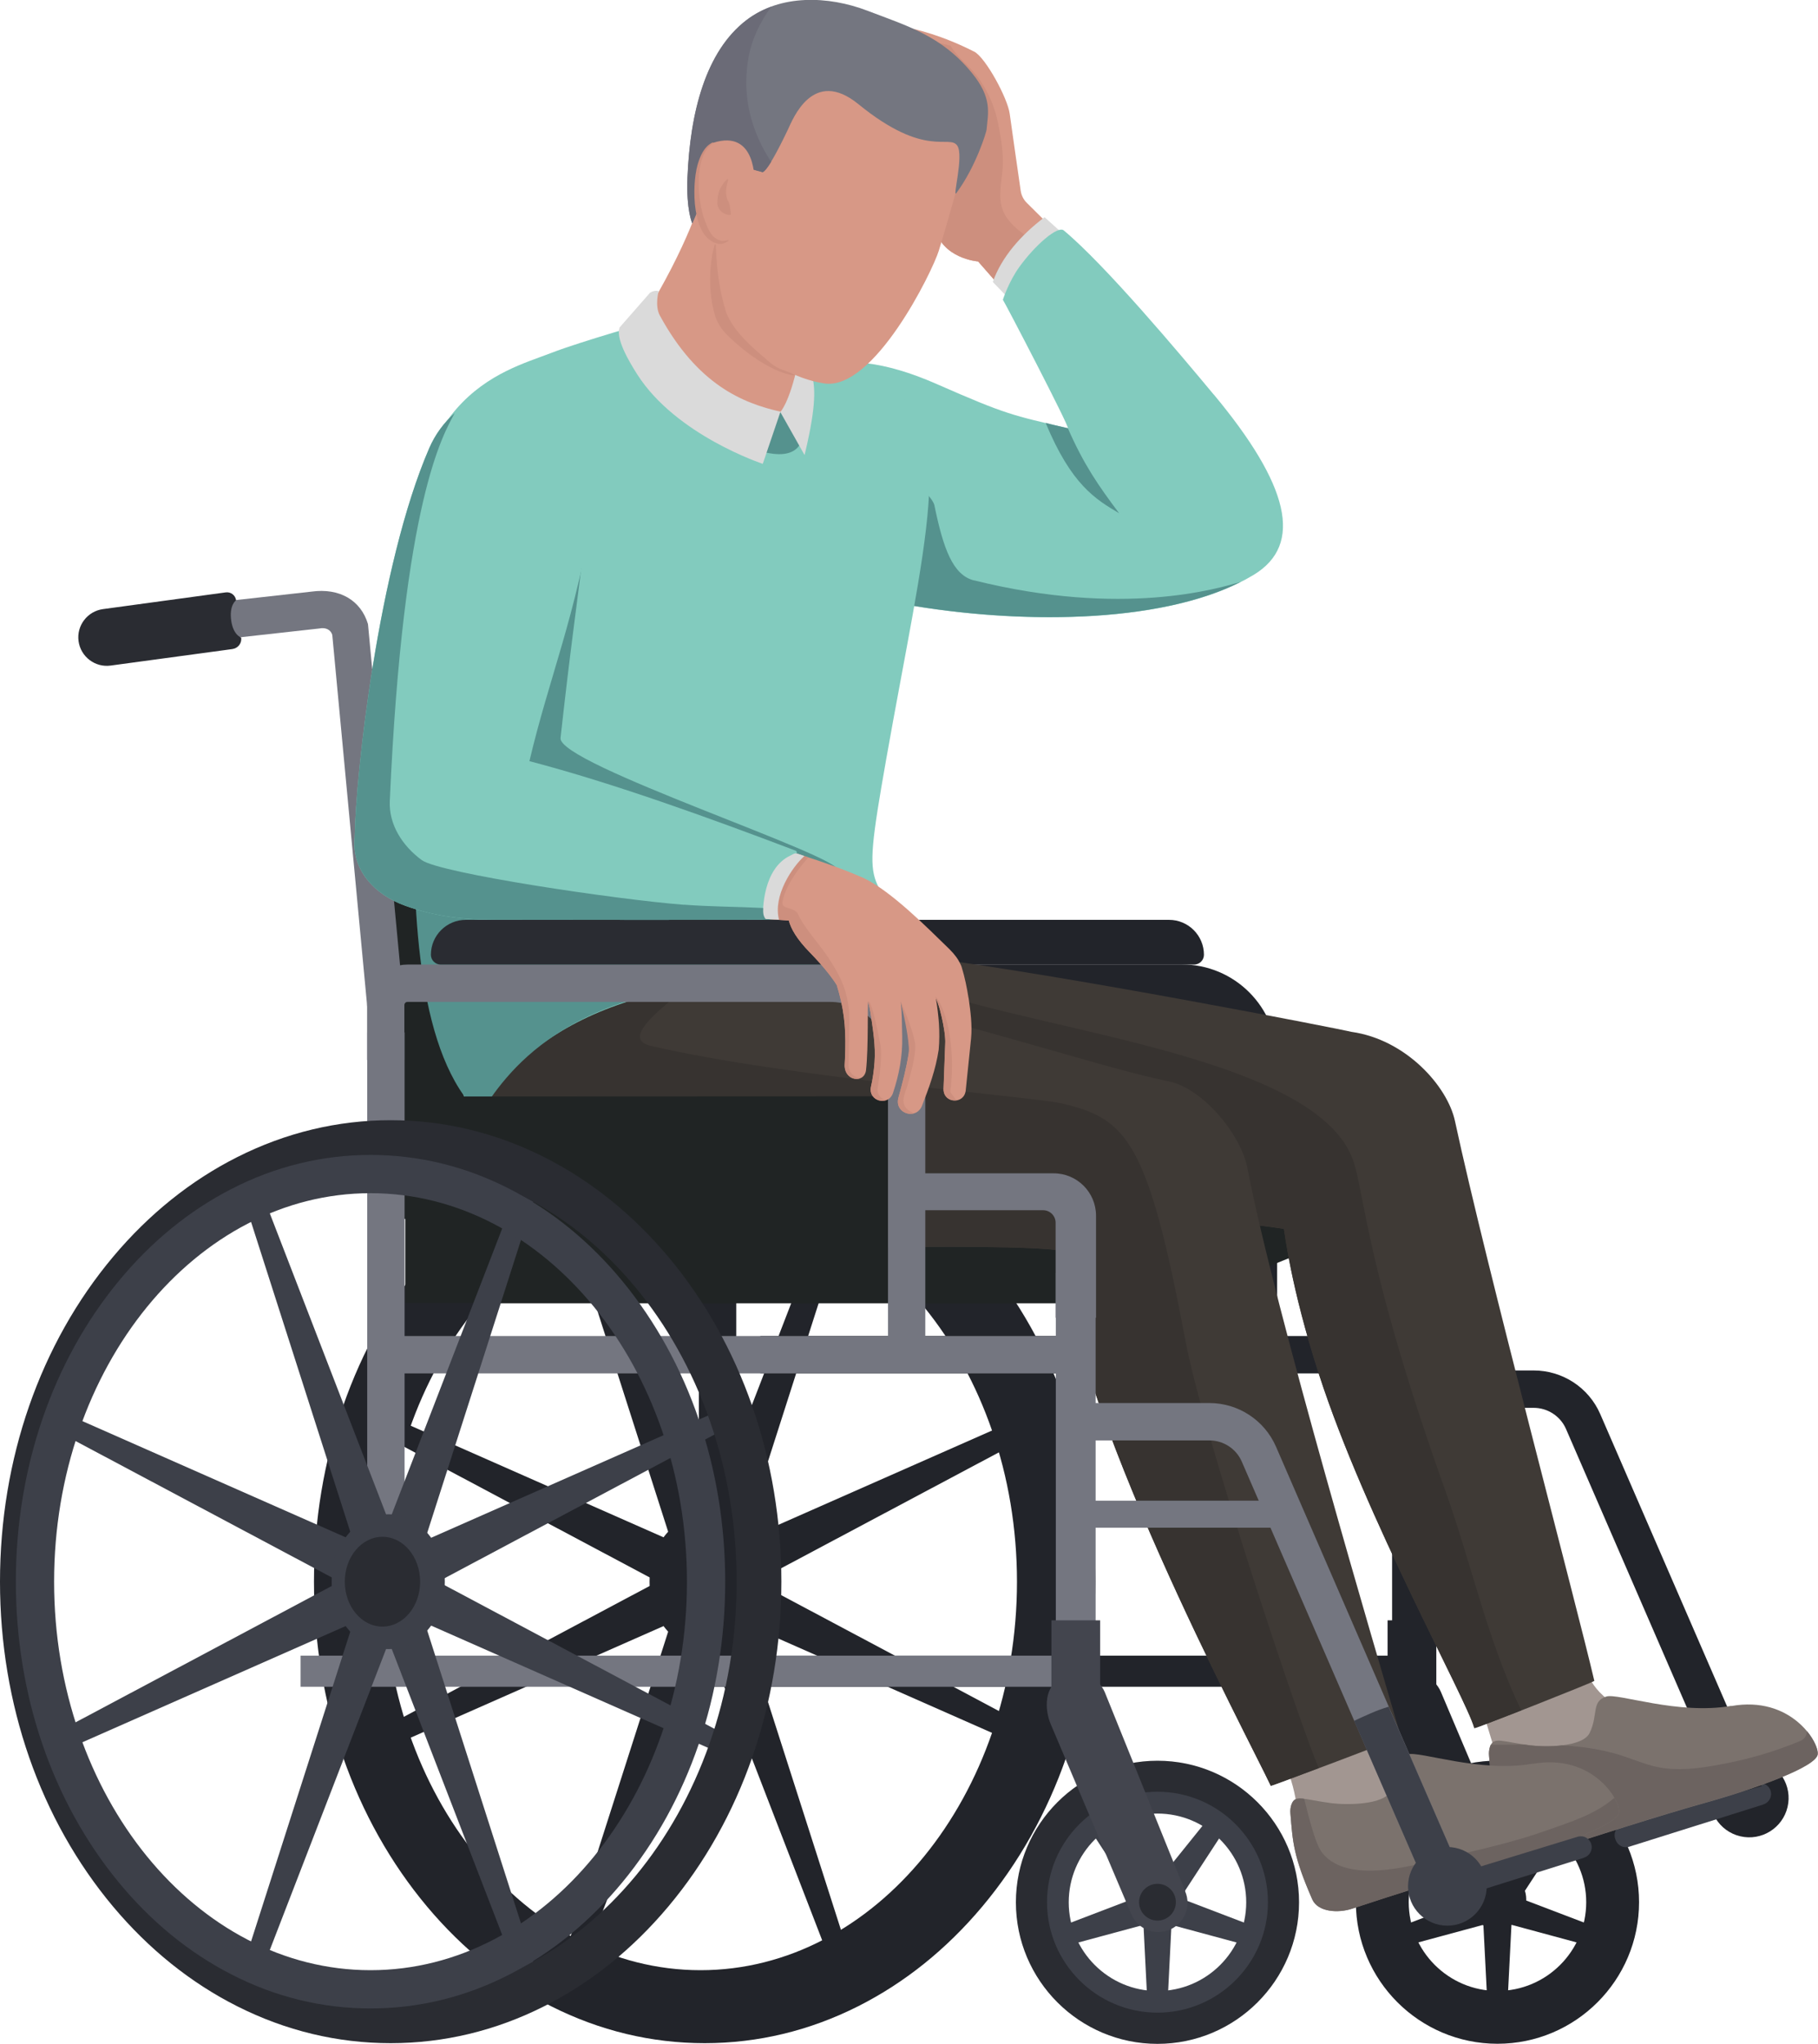 <?xml version="1.0" encoding="UTF-8"?><svg xmlns="http://www.w3.org/2000/svg" id="_1_MAIN_INFO" data-name="1 MAIN INFO" viewBox="0 0 185.79 208.91" aria-hidden="true" width="185px" height="208px">
  <defs><linearGradient class="cerosgradient" data-cerosgradient="true" id="CerosGradient_id3f4f0ba28" gradientUnits="userSpaceOnUse" x1="50%" y1="100%" x2="50%" y2="0%"><stop offset="0%" stop-color="#d1d1d1"/><stop offset="100%" stop-color="#d1d1d1"/></linearGradient><linearGradient/>
    <style>
      .cls-1-686bf997c52de{
        fill: #d79886;
      }

      .cls-2-686bf997c52de{
        fill: #82cbbe;
      }

      .cls-3-686bf997c52de{
        fill: #55928e;
      }

      .cls-4-686bf997c52de{
        fill: #373330;
      }

      .cls-5-686bf997c52de{
        fill: #3f3a36;
      }

      .cls-6-686bf997c52de{
        fill: #6b6b77;
      }

      .cls-7-686bf997c52de{
        fill: #2a2c32;
      }

      .cls-8-686bf997c52de{
        fill: #7b726d;
      }

      .cls-9-686bf997c52de{
        fill: #22242a;
      }

      .cls-10-686bf997c52de{
        fill: #3d4049;
      }

      .cls-11-686bf997c52de{
        fill: #747680;
      }

      .cls-12-686bf997c52de{
        fill: #202424;
      }

      .cls-13-686bf997c52de{
        fill: #43454e;
      }

      .cls-14-686bf997c52de{
        fill: #a29691;
      }

      .cls-15-686bf997c52de{
        fill: #6c6360;
      }

      .cls-16-686bf997c52de{
        fill: #dadada;
      }

      .cls-17-686bf997c52de{
        fill: #cd8f7e;
      }

      .cls-18-686bf997c52de{
        fill: #302f2f;
      }
    </style>
  </defs>
  <path class="cls-1-686bf997c52de" d="M99.55,5.27c1.16.59,3.43,4.76,3.64,6.37.17,1.29.86,6.02,1.12,7.85.07.48.29.92.63,1.25l5.51,5.47-5.24,6.52-5.25-6s-3.75-.28-4.45-3.54c-.7-3.27.13-8.01.13-8.01l-5.64-6.99-1.25-5.8s4.48-.32,10.79,2.88Z"/>
  <path class="cls-17-686bf997c52de" d="M109.08,26.91c-1.33-.8-2.63-1.68-3.9-2.57-1.06-.74-2.27-1.65-2.72-2.92-.47-1.31-.11-2.77,0-4.11.13-1.58-.17-3.34-.5-4.89-.35-1.66-1.09-3.31-2.13-4.66-.83-1.09-2-1.9-2.69-3.09-2.22-.56-4.95-.96-4.95-.96l-2.19,4.47,5.64,6.99s-.83,4.75-.13,8.01c.7,3.27,4.45,3.54,4.45,3.54l5.25,6,4.41-5.49c-.18-.11-.37-.21-.55-.32Z"/>
  <path class="cls-16-686bf997c52de" d="M106.75,22.2c-2.4,1.81-4.4,4.08-5.29,6.62l3.76,3.91,5.3-7.15s-3.74-3.34-3.77-3.38Z"/>
  <path class="cls-2-686bf997c52de" d="M124.04,40.33c-3.49-4.2-11.1-13.26-15.33-16.78-.63-.51-2.96,1.55-4.54,3.74-1.09,1.51-1.68,3.35-1.68,3.35.12.11,6.93,13.19,6.64,13.13-5.66-1.32-6.27-1.38-13.41-4.52-10.74-4.73-16.49-1.41-16.88,5.25-.43,5.86,7.72,16.23,13.5,17.26,12.27,2.18,27.51,2.01,35.78-3,5.14-3.11,3.6-9.21-4.07-18.43Z"/>
  <path class="cls-3-686bf997c52de" d="M99.55,59.33c-2.19-.54-3.16-3.3-4.06-7.69-.26-1.25-5.61-5.86-5.64-5.89-3.56-1.12-7.24-1.59-10.97-1.78-.02.17-.03.34-.04.52-.43,5.86,7.72,16.23,13.5,17.26,11.64,2.07,25.95,2.02,34.45-2.27-2.33.67-12.02,3.63-27.24-.16Z"/>
  <path class="cls-3-686bf997c52de" d="M106.86,43.22c2.63,6.34,5.1,7.81,7.51,9.24-2.13-2.84-3.6-4.96-5.24-8.69-1.34-.32-1.39-.3-2.27-.55Z"/>
  <g>
    <g>
      <g>
        <path class="cls-9-686bf997c52de" d="M82.97,113.98l-14.66-49.09c-.15-.5-.64-.79-1.33-.65l-18.35,2.04-.41-3.8,17.98-4.9c2.85-.39,5.03.88,5.76,3.32l14.66,51.99-3.66,1.09Z"/>
        <path class="cls-9-686bf997c52de" d="M58.13,66.34l-12.46,1.69c-1.59.22-3.06-.9-3.28-2.49h0c-.22-1.59.9-3.06,2.49-3.28l12.55-4.6c.52-.07.99.29,1.06.81,0,0-.74,3.38-.49,5.02.22,1.44,1.01,1.68,1.01,1.68.08.57-.32,1.09-.89,1.17Z"/>
      </g>
      <g>
        <g>
          <g>
            <polygon class="cls-9-686bf997c52de" points="72.22 158.01 87.14 119.41 74.43 159.08 108.23 144.16 75.34 161.67 108.23 179.17 74.43 164.26 87.14 203.93 72.22 165.33 57.31 203.93 70.02 164.26 36.22 179.17 69.11 161.67 36.22 144.16 70.02 159.08 57.31 119.41 72.22 158.01"/>
            <path class="cls-9-686bf997c52de" d="M86.31,204.25l-14.08-36.45-14.08,36.45-1.68-.59,12.1-37.79-31.99,14.12-.78-1.6,31.41-16.72-31.41-16.72.78-1.6,31.99,14.12-12.1-37.79,1.68-.59,14.08,36.45,14.08-36.45,1.68.59-12.1,37.79,31.99-14.12.78,1.6-31.41,16.72,31.41,16.72-.78,1.6-31.99-14.12,12.1,37.79-1.68.59Z"/>
          </g>
          <path class="cls-9-686bf997c52de" d="M72.01,208.84c-5.44,0-10.72-1.27-15.68-3.77-4.76-2.4-9.03-5.83-12.69-10.19-7.45-8.89-11.56-20.68-11.56-33.21s4.1-24.32,11.56-33.21c3.66-4.36,7.93-7.79,12.69-10.19,4.96-2.5,10.24-3.77,15.68-3.77s10.72,1.27,15.68,3.77c4.76,2.4,9.03,5.83,12.69,10.19,7.45,8.89,11.56,20.68,11.56,33.21s-4.1,24.32-11.56,33.21c-3.66,4.36-7.93,7.79-12.69,10.19-4.96,2.5-10.24,3.77-15.68,3.77ZM72.01,119.06c-19.5,0-35.36,19.11-35.36,42.61s15.86,42.61,35.36,42.61,35.36-19.11,35.36-42.61-15.86-42.61-35.36-42.61Z"/>
          <ellipse class="cls-9-686bf997c52de" cx="72.16" cy="161.67" rx="5.78" ry="6.89"/>
          <path class="cls-9-686bf997c52de" d="M71.59,205.29c-4.94,0-9.74-1.17-14.24-3.49-4.32-2.22-8.2-5.39-11.52-9.43-6.76-8.22-10.49-19.12-10.49-30.7s3.73-22.49,10.49-30.7c3.32-4.03,7.19-7.2,11.52-9.43,4.51-2.32,9.3-3.49,14.24-3.49s9.74,1.17,14.24,3.49c4.32,2.22,8.2,5.39,11.52,9.43,6.76,8.22,10.49,19.12,10.49,30.7s-3.73,22.49-10.49,30.7c-3.32,4.03-7.19,7.2-11.52,9.43-4.51,2.32-9.3,3.49-14.24,3.49ZM71.59,121.96c-17.83,0-32.34,17.81-32.34,39.71s14.51,39.71,32.34,39.71,32.34-17.81,32.34-39.71-14.51-39.71-32.34-39.71Z"/>
        </g>
        <g>
          <g>
            <polygon class="cls-9-686bf997c52de" points="153.04 193.75 160.51 184.48 154 194.46 165.13 198.7 153.63 195.6 153.04 207.49 152.44 195.6 140.94 198.7 152.07 194.46 145.56 184.48 153.04 193.75"/>
            <polygon class="cls-9-686bf997c52de" points="153.92 207.54 152.15 207.54 151.6 196.74 141.17 199.56 140.62 197.87 150.72 194.02 144.81 184.97 146.25 183.92 153.04 192.34 159.82 183.92 161.26 184.97 155.35 194.02 165.45 197.87 164.9 199.56 154.47 196.74 153.92 207.54"/>
          </g>
          <path class="cls-9-686bf997c52de" d="M153.04,206.74c-6.79,0-12.31-5.52-12.31-12.31s5.52-12.31,12.31-12.31,12.31,5.52,12.31,12.31-5.52,12.31-12.31,12.31ZM153.04,185.36c-5,0-9.07,4.07-9.07,9.07s4.07,9.07,9.07,9.07,9.07-4.07,9.07-9.07-4.07-9.07-9.07-9.07Z"/>
          <path class="cls-9-686bf997c52de" d="M153.04,208.9c-7.98,0-14.47-6.49-14.47-14.47s6.49-14.47,14.47-14.47,14.47,6.49,14.47,14.47-6.49,14.47-14.47,14.47ZM153.04,183.14c-6.23,0-11.29,5.07-11.29,11.29s5.07,11.29,11.29,11.29,11.29-5.07,11.29-11.29-5.07-11.29-11.29-11.29Z"/>
        </g>
        <rect class="cls-9-686bf997c52de" x="142.27" y="130.12" width="4.07" height="42.07"/>
        <rect class="cls-9-686bf997c52de" x="68.05" y="169.23" width="77.18" height="3.18"/>
        <rect class="cls-9-686bf997c52de" x="71.42" y="123.41" width="3.82" height="48.79"/>
        <rect class="cls-9-686bf997c52de" x="77.7" y="136.56" width="65.44" height="3.82"/>
        <path class="cls-9-686bf997c52de" d="M130.53,137.62h-3.82v-29.3c0-3.27-2.65-5.92-5.92-5.92h-50.83c-.18,0-.32.14-.32.32v6.32c0,.6.1,1.19.29,1.75l2.05,6.06-3.62,1.22-2.25-6.66c-.19-.56-.29-1.15-.29-1.75v-6.94c0-2.28,1.85-4.14,4.14-4.14h50.83c5.38,0,9.73,4.36,9.73,9.73v29.3Z"/>
        <path class="cls-9-686bf997c52de" d="M145.3,130.83h-3.05v-2.29c0-.7-.57-1.28-1.28-1.28h-14.17v-3.05h14.17c2.39,0,4.33,1.94,4.33,4.33v2.29Z"/>
        <polygon class="cls-9-686bf997c52de" points="64.7 112.09 125.11 112.06 125.11 133.17 71.76 133.17 64.7 112.09"/>
        <path class="cls-9-686bf997c52de" d="M80.57,94.02h38.9c1.97,0,3.57,1.6,3.57,3.57h0c0,.55-.45,1-1,1h-44.03c-.55,0-1-.45-1-1h0c0-1.97,1.6-3.57,3.57-3.57Z"/>
        <path class="cls-9-686bf997c52de" d="M154.16,196.9h0c-1.52.65-3.28-.06-3.92-1.58l-8.73-20.55c-.65-1.52-.18-3,1.34-3.65l.49.24c1.52-.65,3.28.06,3.92,1.58l8.48,20.03c.65,1.52-.06,3.28-1.58,3.92Z"/>
        <circle class="cls-9-686bf997c52de" cx="178.79" cy="183.79" r="4.02" transform="translate(-41.17 315.57) rotate(-76.72)"/>
        <rect class="cls-9-686bf997c52de" x="141.81" y="165.62" width="4.98" height="7.89"/>
        <path class="cls-10-686bf997c52de" d="M180.23,184.44l-13.73,4.32c-.56.18-1.16-.11-1.37-.66l-.04-.1c-.24-.61.09-1.29.71-1.48l13.76-4.22c.59-.18,1.21.15,1.39.73h0c.19.59-.14,1.22-.73,1.4Z"/>
      </g>
      <path class="cls-9-686bf997c52de" d="M180.04,182.56l-16.5-38.03c-1.18-2.71-3.85-4.45-6.8-4.45h-12.79v3.82h12.79c1.43,0,2.73.85,3.3,2.15l16.3,37.57c1.23-.37,2.46-.72,3.7-1.06Z"/>
    </g>
    <polygon class="cls-12-686bf997c52de" points="36.07 68.46 39.85 124.6 92.36 124.29 86.74 66.78 36.07 68.46"/>
    <polygon class="cls-12-686bf997c52de" points="149.15 121.59 48.53 127.49 48.53 133.22 120.26 133.22 149.15 121.59"/>
    <path class="cls-14-686bf997c52de" d="M155.82,184.68c6.15.13,10.3-3.25,12.92-9.28-5.36-.69-6.49-4.34-6.49-4.34l-10.99,2.94s1.39,4.52,2.79,9.22c.11-.05,1.62,1.44,1.77,1.45Z"/>
    <path class="cls-8-686bf997c52de" d="M176.95,174.36c-5.44.96-11.61-1.33-12.79-.95-1.55.49-.8,1.88-1.7,3.72-.72,1.48-4.58,1.46-6.08,1.27-2.91-.38-3.74-.93-4.1.14-.1.3-.13.62-.1.93.24,2.96.32,4.37,2.23,8.76.58,1.32,2.68,1.42,4.05.96,4.04-1.34,11.46-3.7,15.86-4.93,5.17-1.45,11.32-3.66,11.45-4.94.13-1.28-2.76-6.02-8.83-4.94Z"/>
    <path class="cls-15-686bf997c52de" d="M152.37,178.34c1.14,0,2.28-.02,3.43-.02.19.03.39.06.59.08.73.09,2.03.15,3.25,0,.33.02.67.04,1,.07,1.42.12,2.83.35,4.21.71,1.36.36,2.65.94,4.01,1.31,2.45.67,5.15.22,7.6-.26,2.58-.51,5.11-1.27,7.53-2.28.46-.19.67-.6.69-1,.77.94,1.14,1.88,1.09,2.35-.13,1.28-6.28,3.49-11.45,4.94-4.4,1.23-11.81,3.59-15.86,4.93-1.37.45-3.47.36-4.05-.96-1.92-4.39-1.99-5.8-2.23-8.76-.03-.31,0-.63.1-.93.02-.07.05-.14.08-.2Z"/>
    <path class="cls-5-686bf997c52de" d="M148.69,114.56c-.77-3.52-4.98-8.3-10.57-9.09-.85-.23-29.47-5.85-44.21-7.69-2.33,2.31-14.94.49-16.6,3.32-1.81,3.09,10.95,10.99,9.11,14.06-1.04,1.74-2.2,3.4-3.42,5.02,1.74,1.35,3.81,2.2,6.06,2.24,6.36.12,33.29,1.8,42.15,3.19.09.28.66,5.77,3.6,14.89,4.74,14.66,15.04,33.11,15.87,36.14.03.11,12.28-4.74,12.26-4.83-1.83-7.86-11.04-42.33-14.25-57.25Z"/>
    <path class="cls-4-686bf997c52de" d="M86.42,115.16c1.84-3.07,3.44-6.28,5.25-9.37,1.15-1.96-1.28-4.1.15-5.86,10.13,5.18,42.64,7.28,46.5,18.77,1.12,3.31,1.38,11.23,9.39,33.66,2.65,7.42,4.28,15.18,7.68,22.3.03.06.06.11.09.16-2.56,1-4.79,1.86-4.81,1.81-.83-3.03-11.13-21.48-15.87-36.14-2.95-9.11-3.51-14.61-3.6-14.89-8.86-1.4-35.79-3.07-42.15-3.19-2.25-.04-4.31-.89-6.06-2.24,1.22-1.62,2.38-3.28,3.42-5.02Z"/>
    <path class="cls-14-686bf997c52de" d="M133.08,189.64c3.24-.68,6.53-1.19,9.74-2.05,3.8-1.02,7.76-2.56,9.64-6.15-8.67.03-11.44-4.33-11.44-4.33,0,0-11,.21-9.81,2.9,1.65,3.74,1.34,6.06,1.87,9.62Z"/>
    <path class="cls-8-686bf997c52de" d="M156.65,180.27c-5.44.96-11.61-1.33-12.79-.95-1.55.49-.8,1.88-1.7,3.72-.72,1.48-4.58,1.46-6.08,1.27-2.91-.38-3.74-.93-4.1.14-.1.3-.13.62-.1.93.24,2.96.32,4.37,2.23,8.76.58,1.32,2.68,1.42,4.05.96,4.04-1.34,11.46-3.7,15.86-4.93,5.17-1.45,11.32-3.66,11.45-4.94.13-1.28-2.76-6.02-8.83-4.94Z"/>
    <path class="cls-15-686bf997c52de" d="M131.99,184.45c.2-.58.54-.68,1.28-.59.1.12.97,4.42,1.86,5.53,1.35,1.69,3.75,1.91,5.77,1.79,2.29-.15,4.5-.74,6.71-1.27,3.47-.83,6.99-1.58,10.35-2.78,2.43-.86,5.06-1.65,7.03-3.37.35.61.51,1.15.48,1.47-.13,1.28-6.28,3.49-11.45,4.94-4.4,1.23-11.81,3.59-15.86,4.93-1.37.45-3.47.36-4.05-.96-1.92-4.39-1.99-5.8-2.23-8.76-.03-.31,0-.63.1-.93Z"/>
    <path class="cls-5-686bf997c52de" d="M143.16,177.49c-2.32-7.98-12.88-43.51-15.7-58.21-.69-3.32-4.4-7.87-7.86-8.72-15.59-3.04-67.15-24.01-70.05,2.32-.13,6.58,7.17,14.91,13.75,15,7.6.11,39.66-1.04,45.48,0,.09,14.74,18.85,49.86,21.1,54.66.02.04,13.32-4.94,13.29-5.05Z"/>
    <path class="cls-4-686bf997c52de" d="M49.54,112.88c.59-5.37,3.21-8.78,7.14-10.77.04.27,18.4-6.07,18.53-5.73.56,1.56-13.81,9.34-8.71,10.52,13.98,3.26,38.98,5.17,42.08,5.9,6.64,1.57,8.74,3.9,12.58,24.29,1.78,9.44,11.73,39.39,13.62,43.63-2.65.99-4.91,1.83-4.91,1.81-2.25-4.8-21.01-39.92-21.1-54.66-5.81-1.04-37.87.11-45.48,0-6.58-.09-13.88-8.43-13.75-15Z"/>
    <g>
      <path class="cls-2-686bf997c52de" d="M77.97,100.32c4.72-.05,18.42,4.4,16.42-.71-4.94-12.63-6.76-5.38-3.82-22.03,3.91-22.12,7.51-34.52.17-37.87-14.58-6.66-19.88-7.59-24.04-6.89,0,0-7.3,2.07-10.33,3.24-5.26,2.03-15.64,4.25-15.16,27.03.19,9,3.37,37.93,6.77,51.41,1.96-2.58,8.36-13.93,29.99-14.17Z"/>
      <path class="cls-3-686bf997c52de" d="M85.88,92.54c-9.12-2.14-18.11-4.5-27.21-7.38-5.45-1.71-10.9-2.32-16.36-3.47-.18,12.29.49,26.28,6.7,32.16,1.96-2.58,7.33-13.28,28.96-13.53,2.01-.02,5.52.06,8.86.06-.02-.07-.03-.14-.04-.22-.17-2.55-.67-5.08-.91-7.62Z"/>
      <path class="cls-3-686bf997c52de" d="M85.88,92.54c-.04-.47-.08-.95-.1-1.42-.1-2.1-.79.08-.1-2.1.48-1.51-28.7-10.91-28.4-13.59,1.1-9.94,1.56-12.57,2.56-20.95.26-2.16-3.53-2.58-5.71-2.53-4.03.1-8.19-2.77-11.96-1.06-.5,3.09-.51,6.73.2,11.04.6,3.62.07,11.28-.06,19.75,5.45,1.16,10.9,1.76,16.36,3.47,9.1,2.89,18.09,5.25,27.21,7.38Z"/>
      <path class="cls-1-686bf997c52de" d="M71.71,20.02s-1.2,4.76-6.11,12.71c-.85,1.37,3.87,9.3,12.42,9.97,1.48.12,2.8-1.12,2.99-2.88l1.19-5.27-10.48-14.54Z"/>
      <path class="cls-3-686bf997c52de" d="M76.76,45.77s4.26,1.89,5.18-.76l-1.79-3.33s-.58,1.24-2.11.29l-1.28,3.79Z"/>
      <path class="cls-16-686bf997c52de" d="M63.29,33.5l3.12-3.56c.46-.33.9-.18.9-.18,0,0-.43,1.48.13,2.51,3.86,7.07,8.47,8.94,12.32,9.81l-1.81,5.33s-8.83-2.9-12.81-9.11c-.95-1.48-2.22-3.71-1.83-4.81Z"/>
      <path class="cls-16-686bf997c52de" d="M81.52,37.25s2.49-.68,1.42,5.8c-.29,1.78-.72,3.46-.72,3.46l-2.48-4.4s.91-.87,1.78-4.86Z"/>
      <path class="cls-1-686bf997c52de" d="M73.31,31.77c.39.49,4.75,6.46,10.91,7.42,5.08.79,11.06-11.42,11.72-13.56,2.55-8.29,3.33-12.72,3.33-12.72,0,0-8.64-4.7-13.6-4.4-4.95.3-14.57,4.14-14.26,12.45.21,5.69,1.9,10.82,1.9,10.82Z"/>
      <path class="cls-11-686bf997c52de" d="M70.74,22.82s-.63-1.32-.49-4.71c.27-6.61,1.85-12.87,6.04-16.07,3.46-2.63,8.32-2.49,12.37-.94,4.05,1.55,7.59,2.56,10.69,6.39,2.07,2.55,1.63,4.05,1.47,5.79-.02.19-1.05,3.71-3.09,6.46-.42.56.79-3.85.1-4.85-.83-1.21-3.22,1.37-10.1-4.24-4.65-3.79-6.7,1.51-7.21,2.59-2.36,4.96-2.67,4.32-2.67,4.32l-1.73-.47s-1.43-.61-2.18.33c-1.37,1.71-2.15,2.82-3.19,5.4Z"/>
      <path class="cls-6-686bf997c52de" d="M78.11,15.39c-1.63-2.98-2.21-6.16-1.62-9.5.33-1.87,1.19-3.64,2.32-5.2-.89.33-1.74.78-2.51,1.37-4.19,3.19-5.77,9.46-6.04,16.07-.14,3.39.49,4.71.49,4.71,1.04-2.58,1.82-3.69,3.19-5.4.75-.94,2.18-.33,2.18-.33l1.73.47s.14.29.96-1.04c-.24-.37-.47-.75-.69-1.14Z"/>
      <path class="cls-1-686bf997c52de" d="M77.1,18.68s.28-5.54-4.23-4.08c-2.34.76-2.77,9.78.54,10.13,1.58.16,3.69-6.05,3.69-6.05Z"/>
      <path class="cls-17-686bf997c52de" d="M72.88,14.63c-2.02,1.24-1.62,5.92-.87,7.86.29.77.62,1.74,1.44,2.03,0,0,.06.02.06.02.24.15.63.07.92,0,0,0,.03.06.03.06-.32.24-.75.43-1.15.29,0,0,.06.02.06.02-2.71-.56-2.67-5.91-2.1-8.01.26-.91.67-1.94,1.58-2.35,0,0,.03.06.03.06h0Z"/>
      <path class="cls-17-686bf997c52de" d="M74.44,18.34c-.21.66-.35,1.37-.12,2.03,0,0,.09.18.09.18.15.23.16.49.21.77.02.17.07.33.07.57l-.07.09c-.67,0-1.25-.5-1.31-1.15-.01-.58.08-1.19.37-1.7.18-.32.39-.6.66-.84l.09.07h0Z"/>
      <path class="cls-17-686bf997c52de" d="M74.58,34.51c-.61-.57-1.17-1.26-1.48-2.15-.49-1.61-.61-3.28-.49-4.95.07-.82.19-1.63.43-2.42l.11.02c.08,2.39.34,4.7,1.07,6.95.85,2.11,2.83,3.68,4.53,5.15.9.72,1.43.69,2.47,1.2.35.17-2.49.1-6.64-3.8Z"/>
    </g>
    <g>
      <g>
        <path class="cls-11-686bf997c52de" d="M37.55,103.19l-3.6-38.3c-.15-.5-.64-.79-1.33-.65l-18.35,2.04-.41-3.8,17.98-2.01c2.85-.39,5.03.88,5.76,3.32l3.6,38.3-3.66,1.09Z"/>
        <path class="cls-7-686bf997c52de" d="M23.76,66.34l-12.46,1.69c-1.59.22-3.06-.9-3.28-2.49h0c-.22-1.59.9-3.06,2.49-3.28l12.55-1.71c.52-.07.99.29,1.06.81,0,0-.74.48-.49,2.13.22,1.44,1.01,1.68,1.01,1.68.08.57-.32,1.09-.89,1.17Z"/>
      </g>
      <g>
        <g>
          <polygon class="cls-18-686bf997c52de" points="118.29 193.76 125.77 184.48 119.26 194.46 130.39 198.71 118.89 195.6 118.29 207.5 117.69 195.6 106.19 198.71 117.32 194.46 110.81 184.48 118.29 193.76"/>
          <polygon class="cls-10-686bf997c52de" points="119.18 207.54 117.4 207.54 116.86 196.75 106.42 199.57 105.87 197.88 115.97 194.02 110.07 184.97 111.51 183.92 118.29 192.34 125.07 183.92 126.51 184.97 120.61 194.02 130.71 197.88 130.16 199.57 119.72 196.75 119.18 207.54"/>
        </g>
        <path class="cls-10-686bf997c52de" d="M118.29,206.74c-6.79,0-12.31-5.52-12.31-12.31s5.52-12.31,12.31-12.31,12.31,5.52,12.31,12.31-5.52,12.31-12.31,12.31ZM118.29,185.37c-5,0-9.07,4.07-9.07,9.07s4.07,9.07,9.07,9.07,9.07-4.07,9.07-9.07-4.07-9.07-9.07-9.07Z"/>
        <path class="cls-7-686bf997c52de" d="M118.29,208.91c-7.98,0-14.47-6.49-14.47-14.47s6.49-14.47,14.47-14.47,14.47,6.49,14.47,14.47-6.49,14.47-14.47,14.47ZM118.29,183.14c-6.23,0-11.29,5.07-11.29,11.29s5.07,11.29,11.29,11.29,11.29-5.07,11.29-11.29-5.07-11.29-11.29-11.29Z"/>
      </g>
      <rect class="cls-11-686bf997c52de" x="107.9" y="130.12" width="4.07" height="42.07"/>
      <rect class="cls-11-686bf997c52de" x="30.71" y="169.23" width="80.15" height="3.18"/>
      <path class="cls-11-686bf997c52de" d="M146.15,193.75l-19.25-44.37c-.57-1.3-1.87-2.15-3.3-2.15h-12.79v-3.82h12.79c2.95,0,5.62,1.75,6.8,4.45l19.25,44.38-3.51,1.51Z"/>
      <path class="cls-10-686bf997c52de" d="M141.92,174.45c-1.29.38-2.35.9-3.53,1.44l7.76,17.87,3.51-1.51-7.74-17.79Z"/>
      <rect class="cls-11-686bf997c52de" x="37.52" y="105.53" width="3.82" height="66.66"/>
      <rect class="cls-11-686bf997c52de" x="41.07" y="136.56" width="67.7" height="3.82"/>
      <path class="cls-11-686bf997c52de" d="M84.84,98.59h-43.2c-2.28,0-4.13,1.85-4.13,4.14v5.62h3.81v-5.62c0-.18.14-.32.32-.32h43.2c3.26,0,5.91,2.65,5.91,5.92v29.3h3.81v-29.3c0-5.38-4.35-9.73-9.72-9.73Z"/>
      <path class="cls-11-686bf997c52de" d="M112.02,134.69h-4.14v-9.71c0-.7-.57-1.28-1.28-1.28h-14.17v-3.77h15.25c2.39,0,4.33,1.94,4.33,4.33v10.43Z"/>
      <path class="cls-10-686bf997c52de" d="M161.9,189.88l-13.73,4.32c-.56.18-1.16-.11-1.37-.66l-.04-.1c-.24-.61.09-1.29.71-1.48l13.76-4.22c.59-.18,1.21.15,1.39.73h0c.19.59-.14,1.22-.73,1.4Z"/>
      <polygon class="cls-12-686bf997c52de" points="41.41 112.08 41.41 133.17 90.74 133.17 90.74 112.06 41.41 112.08"/>
      <path class="cls-7-686bf997c52de" d="M47.59,94.02h35.91c1.97,0,3.57,1.6,3.57,3.57h0c0,.55-.45,1-1,1h-41.04c-.55,0-1-.45-1-1h0c0-1.97,1.6-3.57,3.57-3.57Z"/>
      <g>
        <g>
          <polygon class="cls-18-686bf997c52de" points="39.74 158.01 54.65 119.41 41.94 159.08 75.74 144.16 42.85 161.67 75.74 179.17 41.94 164.26 54.65 203.93 39.74 165.33 24.82 203.93 37.53 164.26 3.73 179.17 36.62 161.67 3.73 144.16 37.53 159.08 24.82 119.41 39.74 158.01"/>
          <path class="cls-10-686bf997c52de" d="M53.82,204.25l-14.08-36.45-14.08,36.45-1.68-.59,12.1-37.79-31.99,14.12-.78-1.6,31.41-16.72-31.41-16.72.78-1.6,31.99,14.12-12.1-37.79,1.68-.59,14.08,36.45,14.08-36.45,1.68.59-12.1,37.79,31.99-14.12.78,1.6-31.41,16.72,31.41,16.72-.78,1.6-31.99-14.12,12.1,37.79-1.68.59Z"/>
        </g>
        <path class="cls-7-686bf997c52de" d="M39.92,208.84c-5.44,0-10.72-1.27-15.68-3.77-4.76-2.4-9.03-5.83-12.69-10.19-7.45-8.89-11.56-20.68-11.56-33.21s4.1-24.32,11.56-33.21c3.66-4.36,7.93-7.79,12.69-10.19,4.96-2.5,10.24-3.77,15.68-3.77s10.72,1.27,15.68,3.77c4.76,2.4,9.03,5.83,12.69,10.19,7.45,8.89,11.56,20.68,11.56,33.21s-4.1,24.32-11.56,33.21c-3.66,4.36-7.93,7.79-12.69,10.19-4.96,2.5-10.24,3.77-15.68,3.77ZM39.92,119.06c-19.5,0-35.36,19.11-35.36,42.61s15.86,42.61,35.36,42.61,35.36-19.11,35.36-42.61-15.86-42.61-35.36-42.61Z"/>
        <ellipse class="cls-10-686bf997c52de" cx="39.67" cy="161.67" rx="5.78" ry="6.89"/>
        <ellipse class="cls-7-686bf997c52de" cx="39.08" cy="161.67" rx="3.85" ry="4.59"/>
        <path class="cls-10-686bf997c52de" d="M37.86,205.29c-4.94,0-9.74-1.17-14.24-3.49-4.32-2.22-8.2-5.39-11.52-9.43-6.76-8.22-10.49-19.12-10.49-30.7s3.73-22.49,10.49-30.7c3.32-4.03,7.19-7.2,11.52-9.43,4.51-2.32,9.3-3.49,14.24-3.49s9.74,1.17,14.24,3.49c4.32,2.22,8.2,5.39,11.52,9.43,6.76,8.22,10.49,19.12,10.49,30.7s-3.73,22.49-10.49,30.7c-3.32,4.03-7.19,7.2-11.52,9.43-4.51,2.32-9.3,3.49-14.24,3.49ZM37.86,121.96c-17.83,0-32.34,17.81-32.34,39.71s14.51,39.71,32.34,39.71,32.34-17.81,32.34-39.71-14.51-39.71-32.34-39.71Z"/>
      </g>
      <path class="cls-13-686bf997c52de" d="M121.13,193.32l-8.23-20.37c-.65-1.52-2.4-2.23-3.92-1.58l-.44.16c-1.85.74-1.81,3.18-1.16,4.7l8.24,19.43c.65,1.52,2.4,2.23,3.92,1.58h0c1.52-.65,2.23-2.4,1.58-3.92Z"/>
      <path class="cls-7-686bf997c52de" d="M118.29,196.31c-1.03,0-1.88-.84-1.88-1.88s.84-1.88,1.88-1.88,1.88.84,1.88,1.88-.84,1.88-1.88,1.88Z"/>
      <circle class="cls-10-686bf997c52de" cx="147.92" cy="192.81" r="4.02"/>
      <rect class="cls-13-686bf997c52de" x="107.45" y="165.62" width="4.98" height="7.89"/>
    </g>
    <path class="cls-1-686bf997c52de" d="M98.98,102.01c-.17-1.06-.37-2.09-.71-3.19-.04-.11-.08-.21-.13-.3-.21-.46-.57-.97-1.14-1.53-2.19-2.13-5.9-5.88-8.71-7.23-.13-.06-.28-.13-.45-.19h0s-3.58-1.64-10.7-3.56c0,0-3.24,4.41-3.33,7.57,0,0,3.37.28,6.81.52.22.85.82,1.9,2.15,3.26,1.49,1.53,2.31,2.63,2.75,3.34.72,2.35.92,4.13.87,6.58,0,.4-.04,1.11-.06,1.48-.12,1.73,1.96,2.05,2.17.66.27-2.36.13-7.03.23-7.02.09.36.17.73.24,1.13.23,1.62.54,3.36.41,5.06-.06.83-.18,1.71-.37,2.52-.29,1.44,1.73,2.01,2.24.64.63-1.89,1-3.79.95-5.81-.03-1.17-.02-2.33-.14-3.5.07,0,1.02,3.79.81,5.24-.24,1.52-.65,3.08-1.06,4.56-.4,1.55,1.77,2.28,2.4.82.74-1.89,1.42-3.75,1.72-5.77.16-1.78,0-3.5-.28-5.23.14-.03,1.06,3.27.95,4.7-.04.99-.13,3.55-.17,4.57-.01,1.45,2.07,1.59,2.26.16.14-1.42.41-3.96.55-5.35.13-1.36-.06-2.78-.25-4.12Z"/>
    <path class="cls-17-686bf997c52de" d="M89.69,111.24c.18-1.17.5-3.33.27-4.52-.96-5.01-1.26-4.34-1.24-4.34.09.36.17.73.24,1.13.23,1.62.54,3.36.41,5.06-.06.83-.18,1.71-.37,2.52-.21,1.04.79,1.62,1.55,1.35-.5-.11-.96-.57-.86-1.21Z"/>
    <path class="cls-17-686bf997c52de" d="M93.29,113.73c-1.6-.68-.77-1.97-.54-2.82.37-1.32.71-2.56.79-3.79.08-1.24-1.51-4.84-1.51-4.8.29,1.18.99,4.3.83,5.36-.24,1.52-.65,3.08-1.06,4.56-.28,1.1.72,1.78,1.56,1.57-.02-.03-.04-.07-.07-.08Z"/>
    <path class="cls-17-686bf997c52de" d="M97.13,111.57c.71-6.25-1.18-9.57-1.56-9.71.14.35.37.93.48,1.34.29,1.08.61,2.66.54,3.54-.04.99-.13,3.55-.17,4.57,0,.83.67,1.23,1.29,1.15-.03-.09-.6-.79-.59-.9Z"/>
    <path class="cls-17-686bf997c52de" d="M87.4,110.04c-.46-.23-.75-.79-.69-1.3,0-.18.13-4.74.04-5.53-.25-2.22-.88-3.43-2.06-5.27-.89-1.38-2.53-3.09-3.2-4.62-.59-.71-1.7-.31-1.51-1.23.33-1.59,1.6-3.3,2.64-4.46-1.51-.49-3.33-1.05-5.49-1.63,0,0-3.24,4.41-3.33,7.57,0,0,3.37.28,6.81.52.22.85.82,1.9,2.15,3.26,1.49,1.53,2.31,2.63,2.75,3.34.72,2.35.92,4.13.87,6.58,0,.4-.04,1.11-.06,1.48-.09,1.23.94,1.74,1.62,1.44-.18-.01-.36-.05-.53-.14Z"/>
    <path class="cls-16-686bf997c52de" d="M82.21,87.5c-1.37-.5-3.24-1-5.08-1.5,0,0-3.34,4.64-3.43,7.8,0,0,2.8,0,5.91.21-.64-2.45,1.35-5.39,2.6-6.52Z"/>
    <path class="cls-2-686bf997c52de" d="M81.31,86.95c-8.88-3.37-18.66-6.91-27.21-9.15,2.01-8.55,4.73-14.71,6.54-25.96.9-5.61.9-9.84-4.51-11.62-4.91-1.66-10.21.84-12.27,5.59-5.22,12.04-7.54,33.61-7.62,39.81-.33,3.26,1.98,5.81,5.17,6.96,3.15,1.14,6.08,1.43,9.37,1.43,10.81.02,21.23.02,27.21,0-.1-1.05.01-5.28,2.8-6.57.22-.1.41-.26.64-.21h0s.05-.2-.14-.3Z"/>
    <path class="cls-3-686bf997c52de" d="M69.88,92.48c-6.84-.53-24.97-3.22-26.79-4.57-1.98-1.46-3.37-3.63-3.26-6.04,1.36-30.85,5.48-37.47,6.63-39.64-1.09.96-1.99,2.17-2.6,3.58-5.22,12.04-7.54,33.61-7.62,39.81-.33,3.26,1.98,5.81,5.17,6.96,3.15,1.14,6.08,1.43,9.37,1.43,10.81.02,21.56.02,27.54,0-.33-.28-.35-.76-.33-1.2-2.77-.14-5.35-.13-8.12-.34Z"/>
  </g>
  <rect class="cls-11-686bf997c52de" x="110.76" y="153.39" width="20.74" height="2.76"/>
</svg>